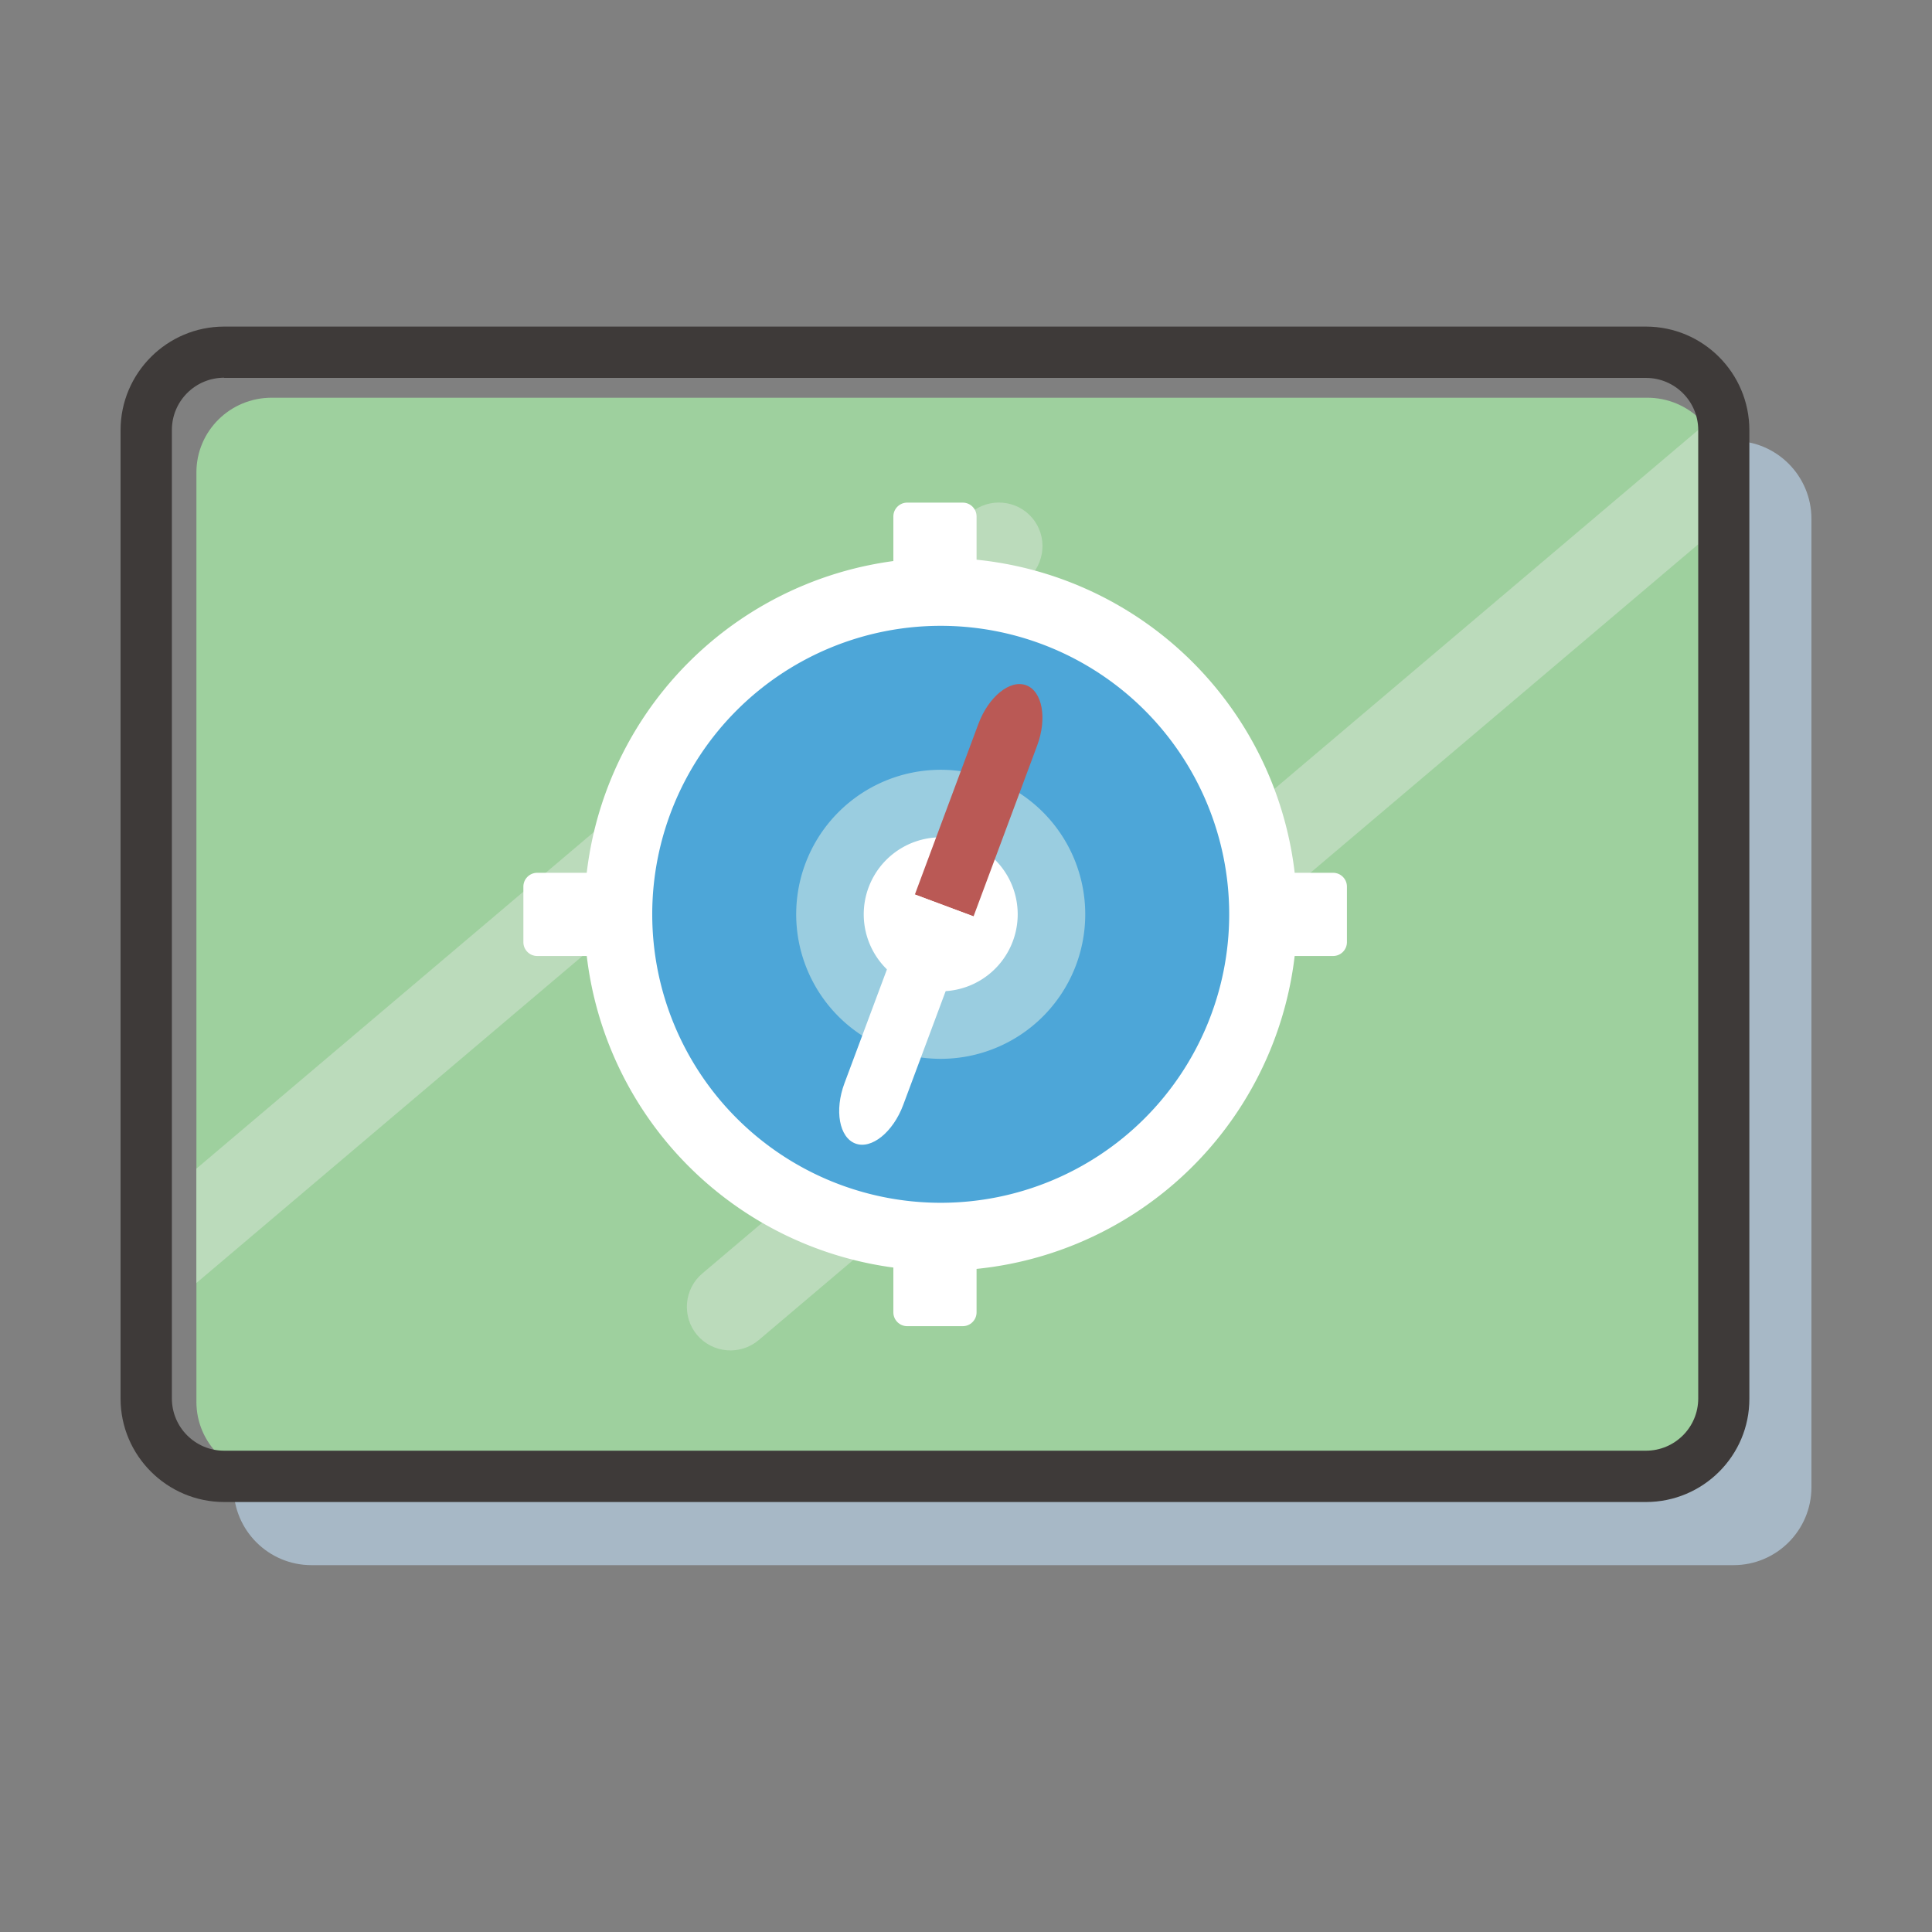 <?xml version="1.0" encoding="utf-8"?>
<svg width="800px" height="800px" viewBox="0 0 1024 1024" class="icon"  version="1.1" xmlns="http://www.w3.org/2000/svg"><rect x="0" y="0" width="1024" height="1024" fill="#808080" stroke="none"/><path d="M318.7 233.667H165.1c-22.8 0-41.3 18.5-41.3 41.3v513.3c0 22.8 18.5 41.3 41.3 41.3h753.7c22.8 0 41.3-18.5 41.3-41.3V274.967c0-22.8-18.5-41.3-41.3-41.3H318.7z" fill="#A7B8C6" /><path d="M292.6 210.8H144c-22.1 0-39.9 17.7-39.9 39.6V743c0 21.9 17.9 39.6 39.9 39.6h729.1c22.1 0 39.9-17.7 39.9-39.6V250.4c0-21.9-17.9-39.6-39.9-39.6H292.6z" fill="#9ED09E" /><path d="M372.2 675c-9.7 8.2-10.9 22.9-2.7 32.6 8.2 9.7 22.9 10.9 32.6 2.7l498.1-421.9v-60.6L372.2 675zM547.1 274.5c-8.2-9.7-22.9-10.9-32.6-2.7L104.1 619.4V680l440.3-372.9c9.7-8.3 10.9-22.9 2.7-32.6z" fill="#BBDBBB" /><path d="M498.6 484.6m-188.9 0a188.9 188.9 0 1 0 377.8 0 188.9 188.9 0 1 0-377.8 0Z" fill="#FFFFFF" /><path d="M706.6 506.7H284.7c-4 0-7.3-3.3-7.3-7.3v-29.5c0-4 3.3-7.3 7.3-7.3h421.9c4 0 7.3 3.3 7.3 7.3v29.5c0 4-3.3 7.3-7.3 7.3z" fill="#FFFFFF" /><path d="M473.5 695.6V273.7c0-4 3.3-7.3 7.3-7.3h29.5c4 0 7.3 3.3 7.3 7.3v421.9c0 4-3.3 7.3-7.3 7.3h-29.5c-4 0-7.3-3.3-7.3-7.3z" fill="#FFFFFF" /><path d="M498.6 484.6m-152.9 0a152.9 152.9 0 1 0 305.8 0 152.9 152.9 0 1 0-305.8 0Z" fill="#4DA6D8" /><path d="M498.6 484.6m-76.6 0a76.6 76.6 0 1 0 153.2 0 76.6 76.6 0 1 0-153.2 0Z" fill="#9ACDE0" /><path d="M498.6 484.6m-40.8 0a40.8 40.8 0 1 0 81.6 0 40.8 40.8 0 1 0-81.6 0Z" fill="#FFFFFF" /><path d="M549.7 395.2c5.4-14.4 2.8-28.8-5.8-32-8.5-3.2-19.9 6-25.3 20.4l-33.7 90.5 31.1 11.6 33.7-90.5z" fill="#BA5955" /><path d="M484.9 474.1l-37.3 100c-5.4 14.4-2.8 28.8 5.8 32 8.5 3.2 19.9-6 25.3-20.4l37.3-100-31.1-11.6z" fill="#FFFFFF" /><path d="M872.4 796.1H118.8c-30.2 0-54.9-24.6-54.9-54.8V228c0-30.2 24.6-54.9 54.9-54.9h753.6c30.2 0 54.8 24.6 54.8 54.9v513.3c0.1 30.2-24.5 54.8-54.8 54.8zM118.8 200.2c-15.3 0-27.7 12.4-27.7 27.7v513.3c0 15.3 12.4 27.7 27.7 27.7h753.6c15.3 0 27.7-12.4 27.7-27.7V228c0-15.3-12.4-27.7-27.7-27.7H118.8z" fill="#3E3A39" /></svg>